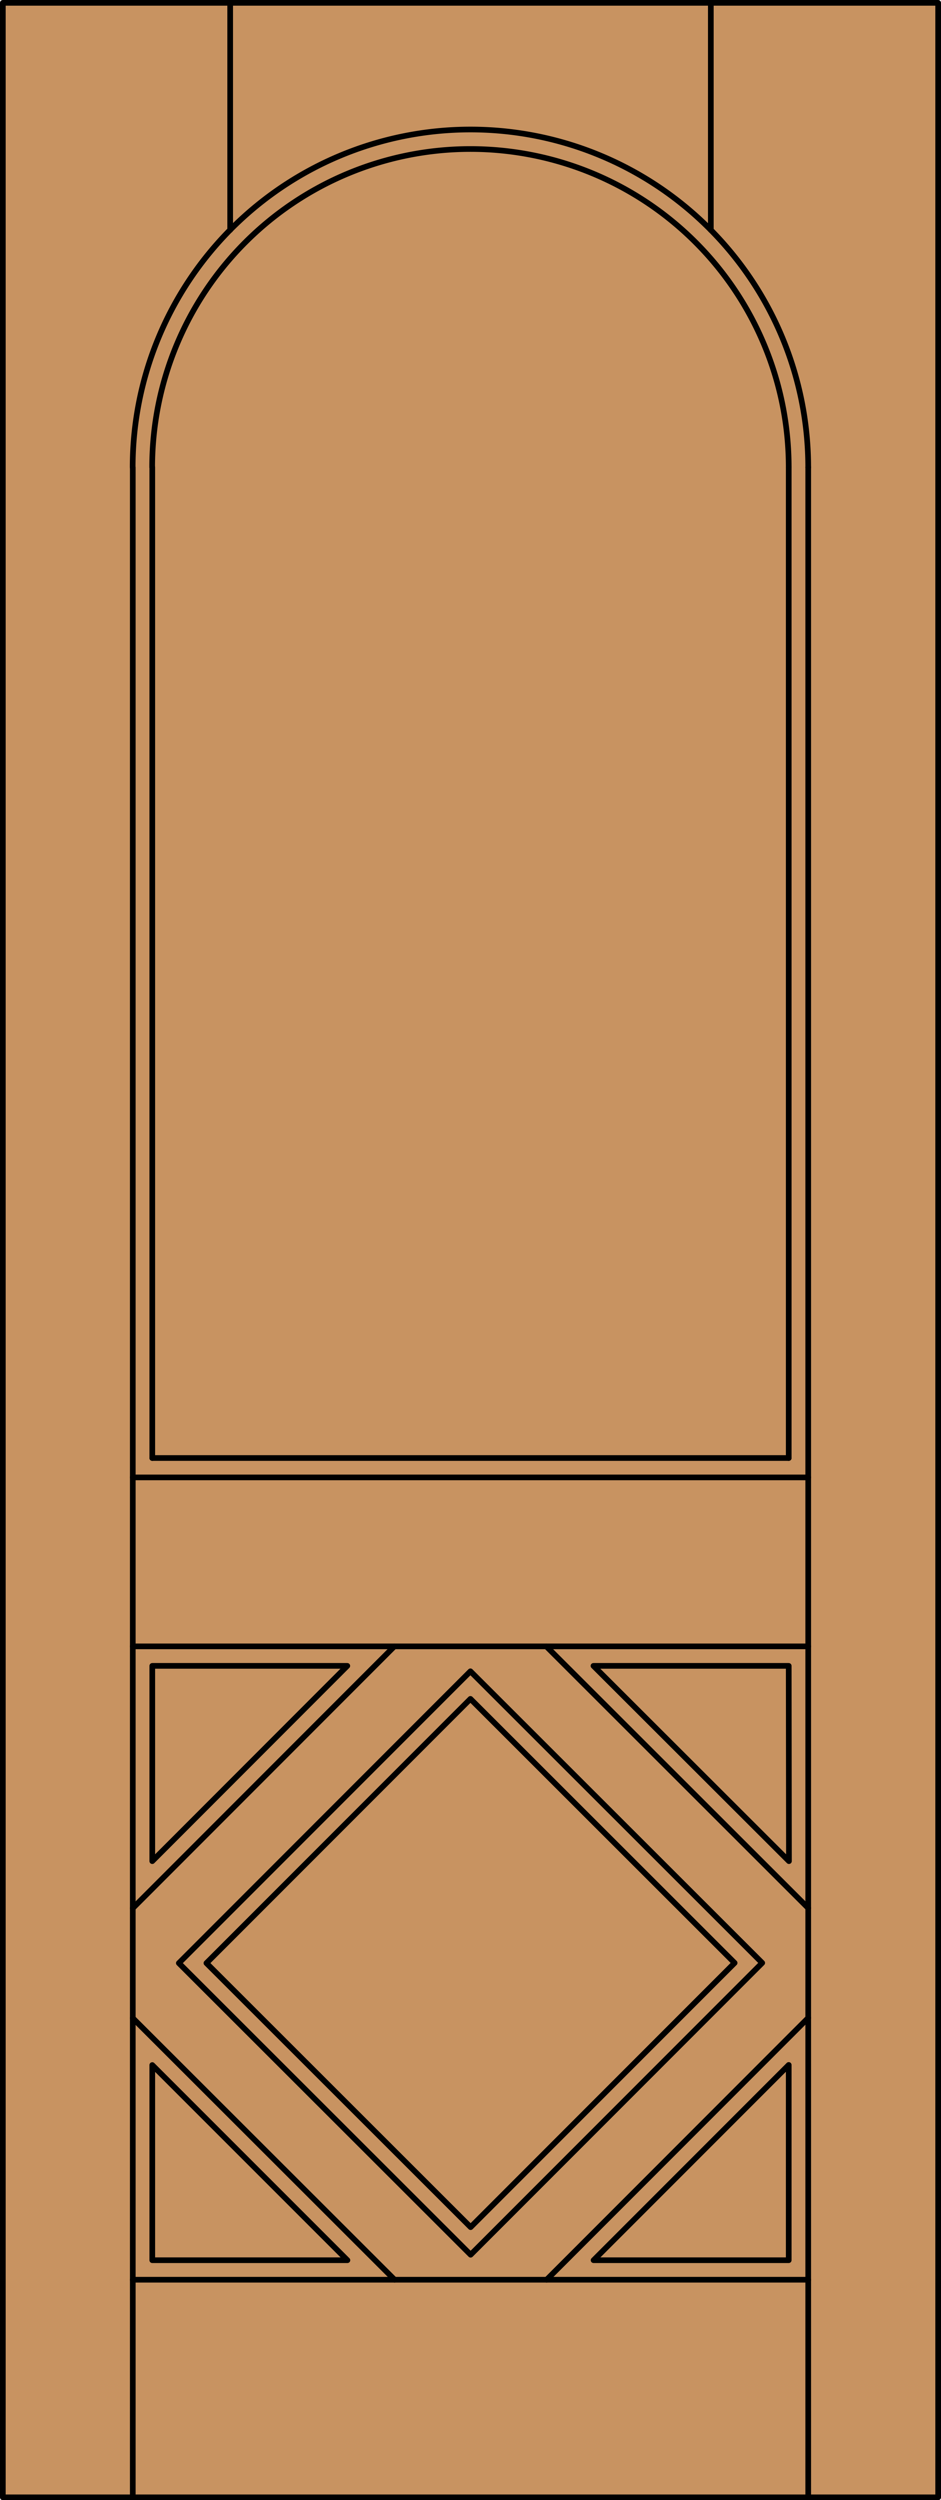 <svg xmlns="http://www.w3.org/2000/svg" viewBox="0 0 82.99 220.47"><defs><style>.cls-1{fill:#c89361;}.cls-2{fill:none;stroke:#000;stroke-linecap:round;stroke-linejoin:round;stroke-width:0.5px;}</style></defs><title>TT-0200-D055-A</title><rect class="cls-1" x="0.26" y="0.25" width="82.49" height="219.97"/><rect class="cls-2" x="0.25" y="0.25" width="82.49" height="219.97"/><path class="cls-2" d="M69.56,41.21a28.07,28.07,0,1,0-56.14,0"/><path class="cls-2" d="M71.28,41.21a29.79,29.79,0,0,0-59.58,0"/><line class="cls-2" x1="20.3" y1="20.28" x2="20.3" y2="0.25"/><line class="cls-2" x1="62.69" y1="20.28" x2="62.69" y2="0.25"/><line class="cls-2" x1="13.43" y1="128.57" x2="13.43" y2="41.21"/><line class="cls-2" x1="11.71" y1="220.22" x2="11.71" y2="41.21"/><line class="cls-2" x1="69.56" y1="128.57" x2="69.56" y2="41.21"/><line class="cls-2" x1="71.28" y1="220.22" x2="71.28" y2="41.21"/><line class="cls-2" x1="71.28" y1="201.03" x2="11.71" y2="201.03"/><line class="cls-2" x1="69.56" y1="128.57" x2="13.43" y2="128.57"/><line class="cls-2" x1="71.28" y1="130.28" x2="11.71" y2="130.28"/><polyline class="cls-2" points="69.56 199.31 69.56 182.09 52.35 199.31 69.56 199.31"/><line class="cls-2" x1="71.28" y1="177.94" x2="48.21" y2="201.03"/><polygon class="cls-2" points="30.63 146.9 13.43 164.12 13.43 146.9 30.63 146.9"/><polyline class="cls-2" points="69.58 164.12 52.34 146.9 69.56 146.9 69.58 164.12"/><line class="cls-2" x1="11.71" y1="145.18" x2="71.28" y2="145.18"/><polyline class="cls-2" points="30.64 199.31 13.43 182.1 13.43 199.31 30.64 199.31"/><line class="cls-2" x1="34.8" y1="201.03" x2="11.71" y2="177.96"/><line class="cls-2" x1="11.71" y1="168.27" x2="34.78" y2="145.18"/><line class="cls-2" x1="48.18" y1="145.18" x2="71.28" y2="168.26"/><rect class="cls-2" x="25.03" y="156.63" width="32.94" height="32.94" transform="translate(-110.28 80.1) rotate(-45.02)"/><rect class="cls-2" x="23.31" y="154.91" width="36.38" height="36.38" transform="translate(-110.28 80.1) rotate(-45.02)"/></svg>